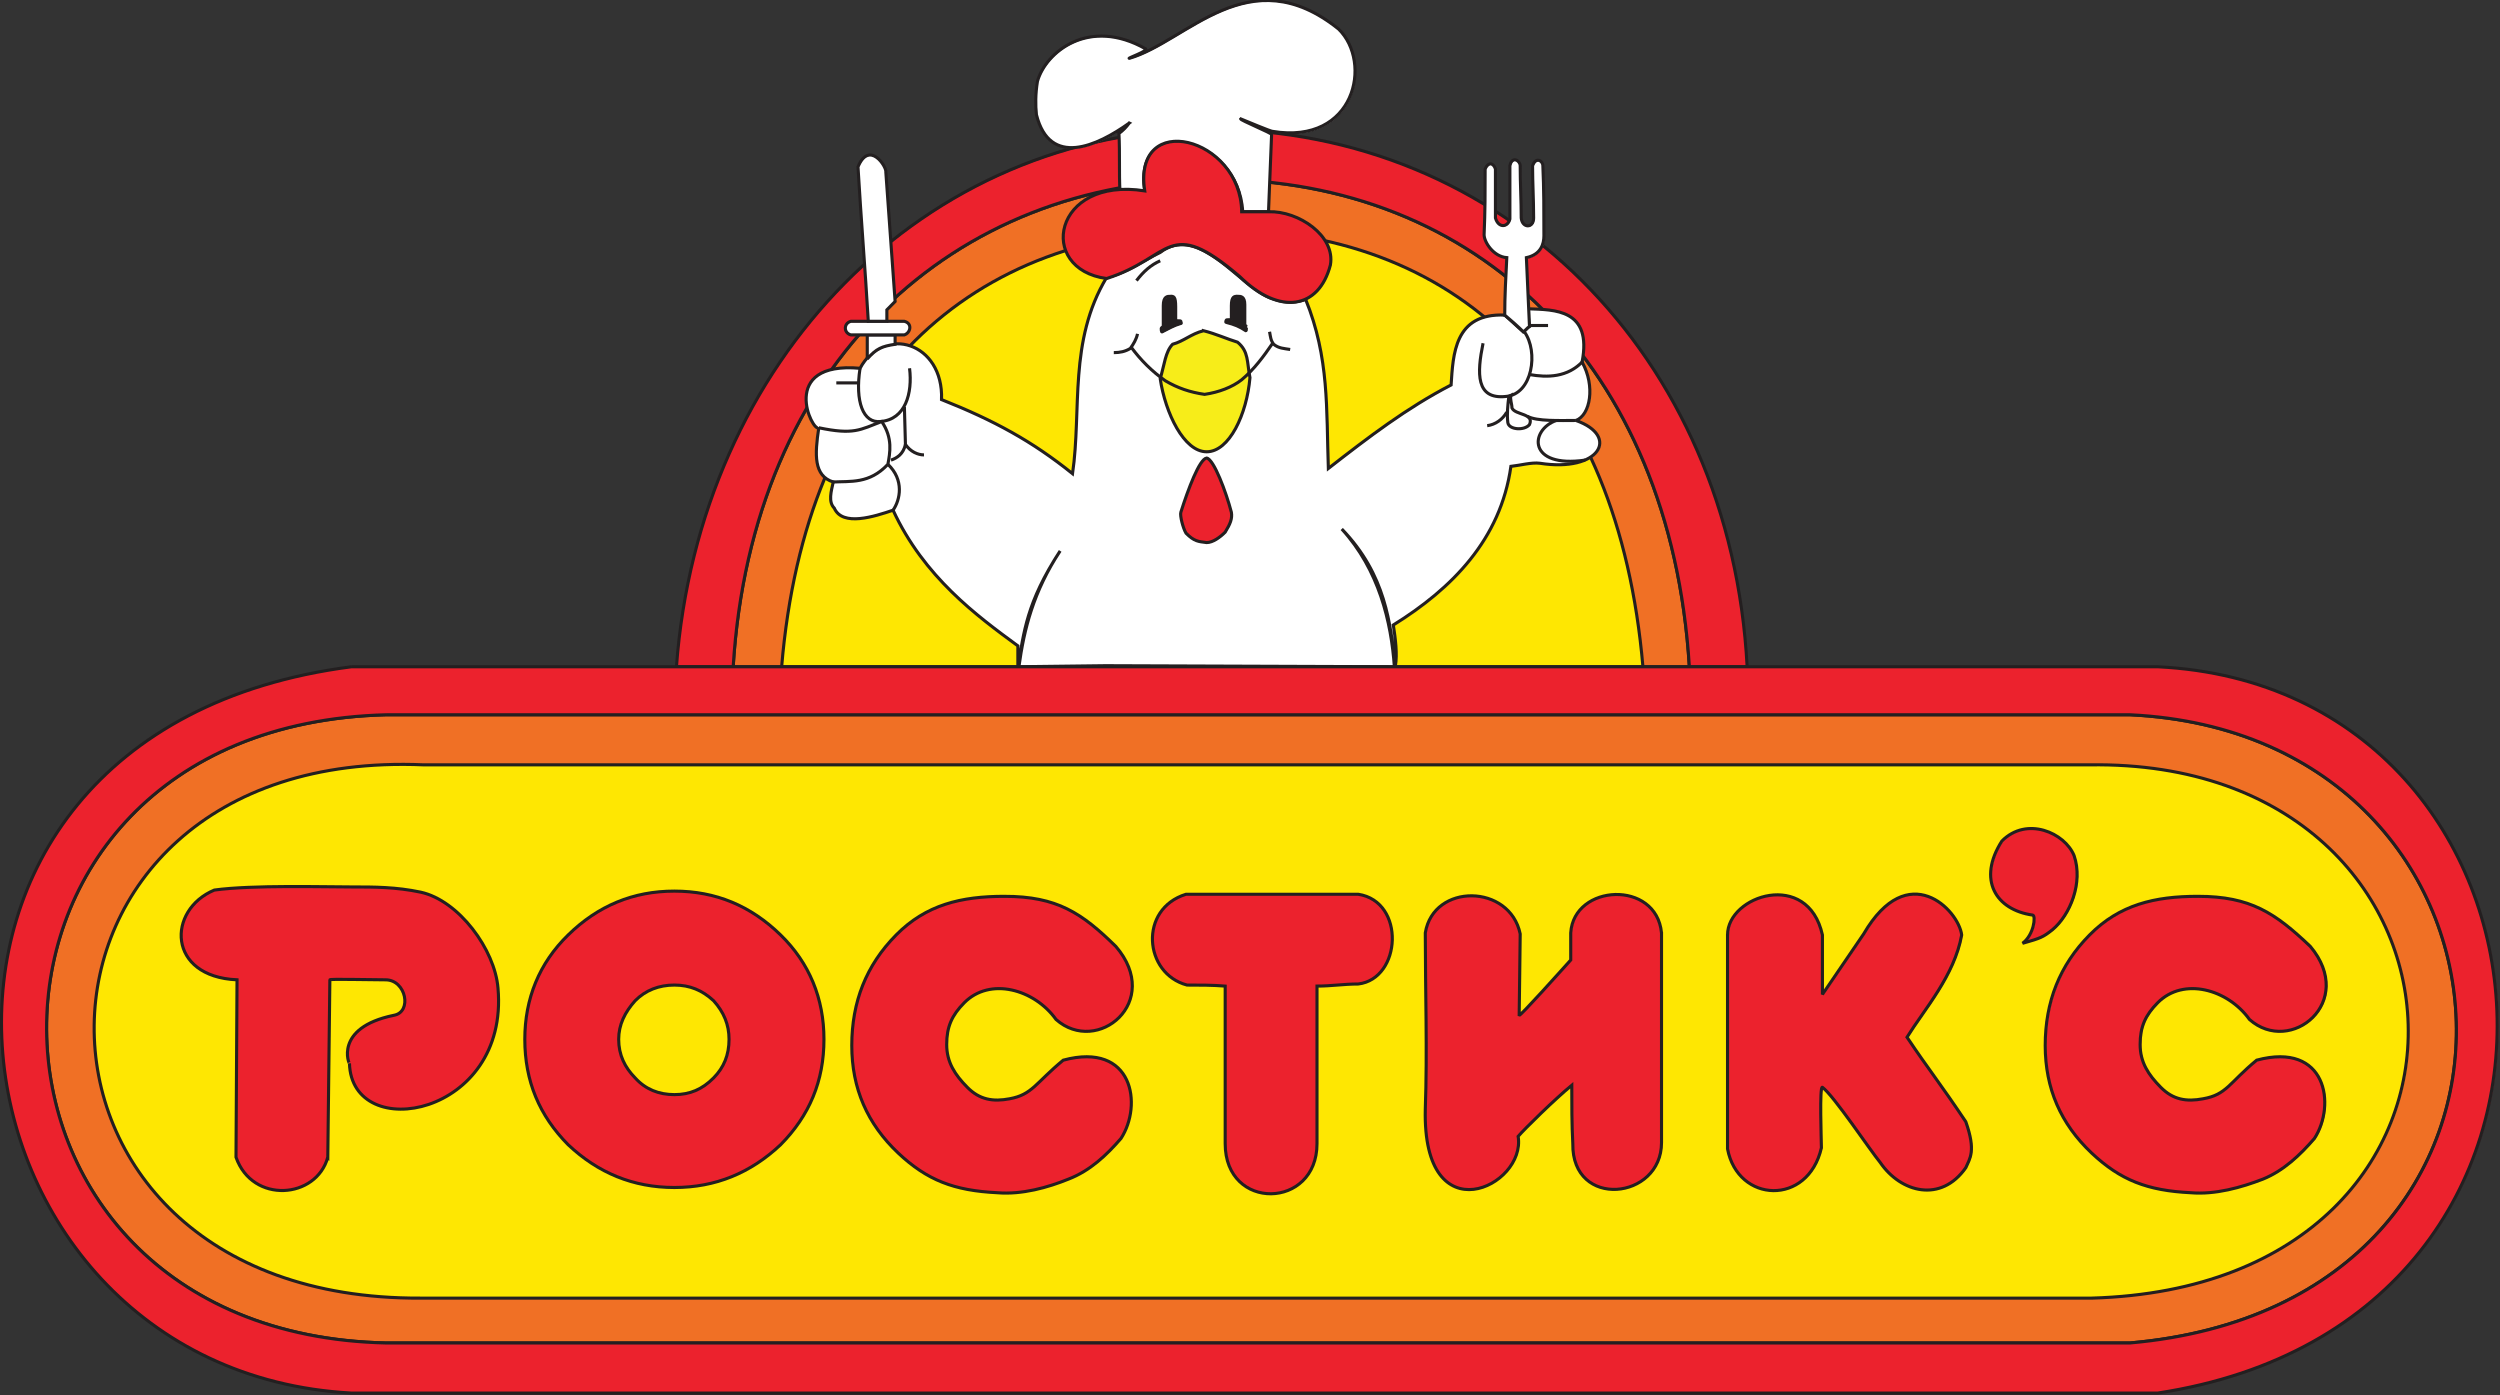 <?xml version="1.0" encoding="UTF-8" standalone="no"?>
<!-- Created with Inkscape (http://www.inkscape.org/) -->

<svg
   xmlns:dc="http://purl.org/dc/elements/1.1/"
   xmlns:cc="http://creativecommons.org/ns#"
   xmlns:rdf="http://www.w3.org/1999/02/22-rdf-syntax-ns#"
   xmlns:svg="http://www.w3.org/2000/svg"
   xmlns="http://www.w3.org/2000/svg"
   xmlns:sodipodi="http://sodipodi.sourceforge.net/DTD/sodipodi-0.dtd"
   xmlns:inkscape="http://www.inkscape.org/namespaces/inkscape"
   version="1.1"
   width="219.983"
   height="122.748"
   id="svg2"
   xml:space="preserve"
   inkscape:version="0.91 r13725"
   sodipodi:docname="rostiks.svg"><rect width="100%" height="100%" fill="#333333" stroke="none"/><sodipodi:namedview
     pagecolor="#ffffff"
     bordercolor="#666666"
     borderopacity="1"
     objecttolerance="10"
     gridtolerance="10"
     guidetolerance="10"
     inkscape:pageopacity="0"
     inkscape:pageshadow="2"
     inkscape:window-width="1680"
     inkscape:window-height="987"
     id="namedview121"
     showgrid="false"
     fit-margin-top="0"
     fit-margin-left="0"
     fit-margin-right="0"
     fit-margin-bottom="0"
     inkscape:zoom="5.5337517"
     inkscape:cx="106.14917"
     inkscape:cy="58.292905"
     inkscape:window-x="-8"
     inkscape:window-y="-8"
     inkscape:window-maximized="1"
     inkscape:current-layer="svg2" /><defs
     id="defs6" /><g
     transform="matrix(1.25,0,0,-1.25,-10.484,184.438)"
     id="g10"><g
       transform="scale(0.1,0.1)"
       id="g12"><path
         d="m 939.523,1361.05 c -201.222,1.47 -336.347,-128.49 -355.96,-368.601 236.828,0 472.927,0 710.477,0 -21.07,240.111 -153.29,370.811 -354.517,368.601"
         inkscape:connector-curvature="0"
         id="path16"
         style="fill:#f07025;fill-opacity:1;fill-rule:evenodd;stroke:none" /><g
         transform="scale(0.999,1.001)"
         id="g18"><path
           d="m 940.013,1360.34 c -201.327,1.47 -336.523,-128.42 -356.146,-368.407 236.951,0 473.173,0 710.843,0 -21.08,239.987 -153.36,370.617 -354.697,368.407 z"
           inkscape:connector-curvature="0"
           id="path20"
           style="fill:none;stroke:#231f20;stroke-width:2.191;stroke-linecap:butt;stroke-linejoin:miter;stroke-miterlimit:2.613;stroke-dasharray:none;stroke-opacity:1" /></g><path
         d="m 344.559,982.902 c 416.984,0 831.071,0 1248.051,0 307.3,5.875 328.37,-456.726 2.19,-467.73 l -1252.421,0 c -329.809,-2.199 -324,484.621 2.18,467.73"
         inkscape:connector-curvature="0"
         id="path22"
         style="fill:#f07025;fill-opacity:1;fill-rule:evenodd;stroke:none" /><g
         transform="scale(0.999,1.001)"
         id="g24"><path
           d="m 344.738,982.391 c 417.202,0 831.502,0 1248.702,0 307.46,5.872 328.55,-456.489 2.19,-467.487 l -1253.073,0 C 12.577,512.706 18.389,999.273 344.738,982.391 Z"
           inkscape:connector-curvature="0"
           id="path26"
           style="fill:none;stroke:#231f20;stroke-width:2.191;stroke-linecap:butt;stroke-linejoin:miter;stroke-miterlimit:2.613;stroke-dasharray:none;stroke-opacity:1" /></g><g
         transform="scale(0.999,1.001)"
         id="g28"><path
           d="m 939.294,1347.87 c -183.893,0 -325.627,-129.9 -338.712,-342.73 225.321,0 449.188,0 673.778,0 -13.08,212.83 -150.45,342.73 -335.066,342.73 z"
           inkscape:connector-curvature="0"
           id="path30"
           style="fill:none;stroke:#231f20;stroke-width:2.191;stroke-linecap:butt;stroke-linejoin:miter;stroke-miterlimit:2.613;stroke-dasharray:none;stroke-opacity:1" /></g><path
         d="m 936.617,1383.82 c -201.949,0 -360.324,-163.01 -376.301,-378.15 13.801,0 26.875,0 39.954,0 13.078,212.94 154.738,342.9 338.535,342.9 184.515,0 321.825,-129.96 334.895,-342.9 13.8,0 26.88,0 40.69,0 -11.64,219.54 -172.18,378.15 -377.773,378.15"
         inkscape:connector-curvature="0"
         id="path32"
         style="fill:#ec222d;fill-opacity:1;fill-rule:evenodd;stroke:none" /><g
         transform="scale(0.999,1.001)"
         id="g34"><path
           d="m 937.105,1383.1 c -202.054,0 -360.512,-162.93 -376.497,-377.96 13.808,0 26.889,0 39.974,0 13.085,212.83 154.819,342.73 338.712,342.73 184.616,0 321.986,-129.9 335.066,-342.73 13.81,0 26.9,0 40.72,0 -11.65,219.44 -172.28,377.96 -377.975,377.96 z"
           inkscape:connector-curvature="0"
           id="path36"
           style="fill:none;stroke:#231f20;stroke-width:2.191;stroke-linecap:butt;stroke-linejoin:miter;stroke-miterlimit:2.613;stroke-dasharray:none;stroke-opacity:1" /></g><path
         d="m 938.07,1313.32 c -171.437,0.75 -286.945,-107.19 -303.652,-307.65 202.68,0 403.902,0 606.592,0 -17.44,200.46 -130.76,309.13 -302.94,307.65"
         inkscape:connector-curvature="0"
         id="path38"
         style="fill:#fee702;fill-opacity:1;fill-rule:evenodd;stroke:none" /><g
         transform="scale(0.999,1.001)"
         id="g40"><path
           d="m 938.559,1312.64 c -171.527,0.74 -287.095,-107.14 -303.81,-307.5 202.785,0 404.111,0 606.901,0 -17.44,200.36 -130.82,308.97 -303.091,307.5 z"
           inkscape:connector-curvature="0"
           id="path42"
           style="fill:none;stroke:#231f20;stroke-width:2.191;stroke-linecap:butt;stroke-linejoin:miter;stroke-miterlimit:2.613;stroke-dasharray:none;stroke-opacity:1" /></g><path
         d="m 1003.46,1264.13 c 16.7,-41.12 14.53,-77.09 15.98,-118.95 28.33,22.02 55.2,42.59 86.45,58.74 1.45,21.29 2.18,50.67 37.78,49.2 4.35,-3.67 8.71,-8.08 13.07,-11.75 1.46,1.47 2.91,2.2 4.35,4.4 -0.72,3.68 -0.72,7.35 -0.72,11.75 18.16,-0.73 45.04,0 37.78,-37.45 9.45,-16.89 5.81,-37.44 -4.36,-41.12 31.24,-11.01 16.71,-36.71 -25.42,-30.1 -5.82,0.74 -13.81,-1.47 -20.35,-2.2 -7.27,-51.4 -41.41,-85.92 -82.81,-111.61 1.45,-9.56 2.9,-20.56 1.45,-28.64 -3.63,29.37 -6.54,63.88 -37.77,96.19 26.14,-28.63 34.86,-65.35 37.04,-96.92 l -203.407,0.73 -61.023,-0.73 c 3.633,26.43 10.168,52.86 29.059,81.51 -23.973,-36.73 -25.426,-57.29 -29.789,-81.51 0,4.4 0,10.28 0,14.68 -29.055,21.29 -66.102,48.46 -87.895,95.46 -13.078,-4.41 -35.598,-11.76 -41.41,1.46 -4.363,4.41 -2.18,11.75 -0.727,18.36 -13.804,4.41 -13.074,19.09 -10.172,38.19 -4.355,-3.68 -29.058,46.99 29.059,41.85 16.711,30.84 58.844,18.36 57.391,-22.03 37.05,-14.69 63.929,-29.37 92.265,-52.14 6.539,45.54 -2.91,93.26 23.969,138.05 13.801,2.94 25.426,11.75 37.773,17.62 13.082,10.29 26.883,3.67 34.145,-0.73 17.434,-10.28 31.969,-28.64 46.492,-32.31 8.711,-2.93 15.258,-2.2 21.8,0"
         inkscape:connector-curvature="0"
         id="path44"
         style="fill:#ffffff;fill-opacity:1;fill-rule:evenodd;stroke:none" /><g
         transform="scale(0.999,1.001)"
         id="g46"><path
           d="m 1003.98,1263.47 c 16.72,-41.1 14.54,-77.05 15.99,-118.89 28.34,22.02 55.23,42.57 86.5,58.72 1.45,21.28 2.17,50.63 37.79,49.16 4.35,-3.67 8.72,-8.07 13.08,-11.74 1.47,1.47 2.92,2.2 4.36,4.4 -0.73,3.67 -0.73,7.34 -0.73,11.75 18.18,-0.74 45.07,0 37.8,-37.44 9.46,-16.87 5.81,-37.42 -4.35,-41.09 31.25,-11.01 16.71,-36.69 -25.44,-30.09 -5.83,0.74 -13.82,-1.47 -20.37,-2.2 -7.26,-51.37 -41.42,-85.87 -82.85,-111.55 1.45,-9.55 2.91,-20.55 1.45,-28.62 -3.63,29.35 -6.54,63.84 -37.79,96.13 26.16,-28.61 34.88,-65.31 37.07,-96.87 l -203.517,0.74 -61.055,-0.74 c 3.634,26.42 10.173,52.84 29.073,81.47 -23.985,-36.7 -25.439,-57.26 -29.804,-81.47 0,4.4 0,10.28 0,14.68 -29.07,21.28 -66.136,48.44 -87.94,95.41 -13.085,-4.41 -35.617,-11.75 -41.432,1.46 -4.366,4.41 -2.181,11.75 -0.727,18.35 -13.812,4.41 -13.081,19.08 -10.177,38.17 -4.358,-3.68 -29.074,46.96 29.073,41.83 16.72,30.82 58.875,18.34 57.421,-22.02 37.07,-14.68 63.963,-29.36 92.314,-52.11 6.542,45.51 -2.912,93.21 23.981,137.97 13.808,2.94 25.439,11.75 37.793,17.62 13.089,10.28 26.897,3.66 34.162,-0.74 17.443,-10.27 31.986,-28.62 46.517,-32.29 8.715,-2.93 15.266,-2.2 21.808,0 z"
           inkscape:connector-curvature="0"
           id="path48"
           style="fill:none;stroke:#231f20;stroke-width:2.191;stroke-linecap:butt;stroke-linejoin:miter;stroke-miterlimit:2.613;stroke-dasharray:none;stroke-opacity:1" /></g><g
         transform="scale(0.999,1.001)"
         id="g50"><path
           d="m 356.369,971.385 c 409.932,0 818.421,0 1228.351,0 294.37,-13.95 319.08,-413.918 0,-441.801 l -1228.351,0 c -316.907,6.609 -321.992,433.719 0,441.801 z"
           inkscape:connector-curvature="0"
           id="path52"
           style="fill:none;stroke:#231f20;stroke-width:2.191;stroke-linecap:butt;stroke-linejoin:miter;stroke-miterlimit:2.613;stroke-dasharray:none;stroke-opacity:1" /></g><path
         d="m 382.336,936.645 c 391.559,0 780.934,0 1173.234,0 289.13,4.398 308.73,-366.399 1.45,-375.223 l -1176.864,0 C 69.961,559.949 76.5,949.867 382.336,936.645"
         inkscape:connector-curvature="0"
         id="path54"
         style="fill:#fee702;fill-opacity:1;fill-rule:evenodd;stroke:none" /><g
         transform="scale(0.999,1.001)"
         id="g56"><path
           d="m 382.535,936.157 c 391.763,0 781.345,0 1173.845,0 289.28,4.396 308.9,-366.208 1.45,-375.027 l -1177.476,0 C 69.997,559.658 76.54,949.373 382.535,936.157 Z"
           inkscape:connector-curvature="0"
           id="path58"
           style="fill:none;stroke:#231f20;stroke-width:2.191;stroke-linecap:butt;stroke-linejoin:miter;stroke-miterlimit:2.613;stroke-dasharray:none;stroke-opacity:1" /></g><path
         d="m 964.949,1005.67 c 212.861,0 425.711,0 638.561,0 151.83,-7.346 236.1,-125.568 239.01,-246.721 l 0,-11.75 c -2.91,-113.812 -77.74,-227.625 -239.01,-252.59 l -638.561,0 0,35.25 618.941,0 c 318.92,27.899 294.22,428.075 0,442.032 -206.3,0 -412.62,0 -618.941,0 l 0,33.779 z m -633.465,0 c 211.395,0 422.797,0 633.465,0 l 0,-33.779 c -202.679,0 -405.363,0 -608.765,0 -321.825,-8.086 -316.743,-435.418 0,-442.032 l 608.765,0 0,-35.25 -633.465,0 C 181.836,502.688 91.75,620.176 85.211,741.328 l 0,27.899 C 91.75,879.367 167.305,984.379 331.484,1005.67"
         inkscape:connector-curvature="0"
         id="path60"
         style="fill:#ec222d;fill-opacity:1;fill-rule:evenodd;stroke:none" /><g
         transform="scale(0.999,1.001)"
         id="g62"><path
           d="m 331.657,1005.14 c 424.475,0 848.213,0 1272.693,0 299.45,-14.675 337.98,-459.416 0,-510.788 l -1272.693,0 c -298.003,16.144 -358.335,464.555 0,510.788 l 0,0 m 24.712,-33.755 c 409.932,0 818.421,0 1228.351,0 294.37,-13.95 319.08,-413.918 0,-441.801 l -1228.351,0 c -316.907,6.609 -321.992,433.719 0,441.801"
           inkscape:connector-curvature="0"
           id="path64"
           style="fill:none;stroke:#231f20;stroke-width:2.191;stroke-linecap:butt;stroke-linejoin:miter;stroke-miterlimit:2.613;stroke-dasharray:none;stroke-opacity:1" /></g><path
         d="m 879.234,1388.22 c -22.523,-16.15 -55.937,-31.57 -65.382,5.88 -0.727,6.61 -0.727,14.68 0.726,23.49 5.813,20.57 36.32,45.53 76.281,22.77 1.45,-1.47 -13.078,-6.61 -11.625,-6.61 40.672,11.74 84.262,71.22 147.466,20.56 23.97,-23.5 11.62,-81.51 -46.493,-71.96 -1.453,0 -18.879,7.34 -22.523,8.81 -0.723,-0.74 22.523,-10.28 21.796,-11.01 -0.726,-18.36 -1.441,-35.98 -2.175,-54.34 -5.809,0 -12.356,0 -18.164,0 -2.907,53.6 -77.727,69.75 -69.016,14.69 -5.809,0 -11.621,0 -17.43,-0.73 -0.726,13.94 0,27.16 -0.726,41.11 2.902,2.2 5.082,4.41 7.265,7.34"
         inkscape:connector-curvature="0"
         id="path66"
         style="fill:#ffffff;fill-opacity:1;fill-rule:evenodd;stroke:none" /><g
         transform="scale(0.999,1.001)"
         id="g68"><path
           d="m 879.693,1387.5 c -22.536,-16.14 -55.967,-31.56 -65.417,5.87 -0.727,6.61 -0.727,14.67 0.727,23.49 5.815,20.55 36.339,45.5 76.321,22.75 1.45,-1.47 -13.085,-6.61 -11.631,-6.61 40.693,11.74 84.305,71.19 147.537,20.55 23.99,-23.49 11.63,-81.46 -46.512,-71.92 -1.454,0 -18.889,7.34 -22.535,8.81 -0.723,-0.74 22.535,-10.28 21.808,-11.01 -0.727,-18.35 -1.442,-35.96 -2.177,-54.31 -5.812,0 -12.362,0 -18.174,0 -2.907,53.57 -77.767,69.72 -69.051,14.68 -5.812,0 -11.627,0 -17.439,-0.73 -0.727,13.93 0,27.15 -0.727,41.09 2.904,2.2 5.085,4.4 7.27,7.34 z"
           inkscape:connector-curvature="0"
           id="path70"
           style="fill:none;stroke:#231f20;stroke-width:2.191;stroke-linecap:butt;stroke-linejoin:miter;stroke-miterlimit:2.613;stroke-dasharray:none;stroke-opacity:1" /></g><path
         d="m 890.125,1340.5 c -64.652,10.28 -76.273,-55.07 -26.875,-61.69 46.496,14.69 42.859,44.8 93.711,1.48 28.34,-27.91 55.939,-22.77 63.929,8.08 3.64,20.55 -22.523,38.18 -43.585,37.44 -6.539,0 -12.356,0 -18.891,0 -0.73,52.87 -77,71.96 -68.289,14.69"
         inkscape:connector-curvature="0"
         id="path72"
         style="fill:#ec222d;fill-opacity:1;fill-rule:evenodd;stroke:none" /><g
         transform="scale(0.999,1.001)"
         id="g74"><path
           d="m 890.589,1339.8 c -64.686,10.27 -76.313,-55.04 -26.889,-61.65 46.52,14.68 42.882,44.77 93.76,1.47 28.354,-27.89 55.97,-22.75 63.96,8.08 3.65,20.54 -22.533,38.16 -43.606,37.42 -6.542,0 -12.362,0 -18.9,0 -0.731,52.84 -77.041,71.93 -68.325,14.68 z"
           inkscape:connector-curvature="0"
           id="path76"
           style="fill:none;stroke:#231f20;stroke-width:2.191;stroke-linecap:butt;stroke-linejoin:miter;stroke-miterlimit:2.613;stroke-dasharray:none;stroke-opacity:1" /></g><path
         d="m 908.289,1266.33 c -2.18,0 -5.082,0 -5.082,-6.6 0,-3.68 0,-11.02 0,-14.69 0,0 -1.453,-0.74 -1.453,-1.47 0,0 0,-2.94 0.723,-2.2 4.359,2.2 7.988,4.4 13.074,5.87 0.73,0 0,0.74 0,1.47 0,0.74 -3.633,0 -3.633,0.74 0,2.93 0,6.6 0,9.54 0,7.34 -1.453,7.34 -3.629,7.34"
         inkscape:connector-curvature="0"
         id="path78"
         style="fill:#231f20;fill-opacity:1;fill-rule:evenodd;stroke:none" /><g
         transform="scale(0.999,1.001)"
         id="g80"><path
           d="m 908.762,1265.67 c -2.18,0 -5.084,0 -5.084,-6.6 0,-3.67 0,-11.01 0,-14.68 0,0 -1.454,-0.74 -1.454,-1.47 0,0 0,-2.93 0.723,-2.2 4.362,2.2 7.992,4.4 13.081,5.87 0.731,0 0,0.74 0,1.47 0,0.73 -3.635,0 -3.635,0.73 0,2.94 0,6.61 0,9.55 0,7.33 -1.454,7.33 -3.631,7.33 z"
           inkscape:connector-curvature="0"
           id="path82"
           style="fill:none;stroke:#231f20;stroke-width:2.191;stroke-linecap:butt;stroke-linejoin:miter;stroke-miterlimit:2.613;stroke-dasharray:none;stroke-opacity:1" /></g><path
         d="m 955.508,1266.33 c 2.176,0 5.082,0 5.082,-5.87 0,-4.41 0,-11.01 0,-13.95 0,-0.74 1.453,-1.47 1.453,-1.47 -0.715,0 0,-2.94 -0.715,-2.94 -4.367,2.94 -7.996,4.41 -13.808,5.88 -0.727,0 0,1.47 0,1.47 0,0.73 3.632,0 3.632,0.73 0,2.94 0,6.61 0,9.55 0,6.6 2.18,6.6 4.356,6.6"
         inkscape:connector-curvature="0"
         id="path84"
         style="fill:#231f20;fill-opacity:1;fill-rule:evenodd;stroke:none" /><g
         transform="scale(0.999,1.001)"
         id="g86"><path
           d="m 956.006,1265.67 c 2.177,0 5.084,0 5.084,-5.87 0,-4.4 0,-11.01 0,-13.94 0,-0.74 1.454,-1.47 1.454,-1.47 -0.715,0 0,-2.94 -0.715,-2.94 -4.369,2.94 -8,4.41 -13.816,5.88 -0.727,0 0,1.46 0,1.46 0,0.74 3.635,0 3.635,0.74 0,2.93 0,6.6 0,9.54 0,6.6 2.181,6.6 4.358,6.6 z"
           inkscape:connector-curvature="0"
           id="path88"
           style="fill:none;stroke:#231f20;stroke-width:2.191;stroke-linecap:butt;stroke-linejoin:miter;stroke-miterlimit:2.613;stroke-dasharray:none;stroke-opacity:1" /></g><g
         transform="scale(0.999,1.001)"
         id="g90"><path
           d="m 901.493,1290.63 c -6.539,-2.93 -11.627,-7.34 -16.716,-13.95"
           inkscape:connector-curvature="0"
           id="path92"
           style="fill:none;stroke:#231f20;stroke-width:2.191;stroke-linecap:butt;stroke-linejoin:miter;stroke-miterlimit:2.613;stroke-dasharray:none;stroke-opacity:1" /></g><g
         transform="scale(0.999,1.001)"
         id="g94"><path
           d="m 868.788,1226.05 c 4.362,0 8.001,0.73 11.632,2.93 2.173,2.94 4.357,6.6 5.084,10.28"
           inkscape:connector-curvature="0"
           id="path96"
           style="fill:none;stroke:#231f20;stroke-width:2.191;stroke-linecap:butt;stroke-linejoin:miter;stroke-miterlimit:2.613;stroke-dasharray:none;stroke-opacity:1" /></g><g
         transform="scale(0.999,1.001)"
         id="g98"><path
           d="m 978.549,1240.72 c 0.715,-3.67 0.715,-5.87 2.896,-8.8 3.631,-2.94 7.273,-2.94 11.631,-3.67"
           inkscape:connector-curvature="0"
           id="path100"
           style="fill:none;stroke:#231f20;stroke-width:2.191;stroke-linecap:butt;stroke-linejoin:miter;stroke-miterlimit:2.613;stroke-dasharray:none;stroke-opacity:1" /></g><path
         d="m 931.535,1242.1 c -8.715,-2.2 -13.797,-7.34 -21.789,-9.54 -5.086,-5.14 -5.812,-14.69 -8.723,-24.23 3.637,-24.23 16.715,-51.4 32.688,-51.4 15.988,0 28.332,26.43 30.523,52.13 -2.191,11.01 -0.738,18.36 -8.726,24.97 -7.262,2.2 -15.246,5.87 -23.973,8.07"
         inkscape:connector-curvature="0"
         id="path102"
         style="fill:#f7ed19;fill-opacity:1;fill-rule:evenodd;stroke:none" /><g
         transform="scale(0.999,1.001)"
         id="g104"><path
           d="m 932.021,1241.45 c -8.72,-2.19 -13.804,-7.33 -21.801,-9.53 -5.088,-5.14 -5.815,-14.68 -8.727,-24.22 3.639,-24.22 16.724,-51.38 32.705,-51.38 15.996,0 28.346,26.43 30.539,52.11 -2.193,11 -0.739,18.35 -8.731,24.95 -7.266,2.2 -15.254,5.88 -23.985,8.07 z"
           inkscape:connector-curvature="0"
           id="path106"
           style="fill:none;stroke:#231f20;stroke-width:2.191;stroke-linecap:butt;stroke-linejoin:miter;stroke-miterlimit:2.613;stroke-dasharray:none;stroke-opacity:1" /></g><path
         d="m 1143.67,1253.12 c 0,13.21 0.72,26.43 1.44,40.38 -9.43,0.73 -15.98,11.02 -15.98,16.16 0.73,16.15 0.73,30.11 0.73,46.25 2.18,5.14 5.82,4.41 7.27,0 0,-11.74 0,-22.76 0,-34.51 2.17,-7.33 8.72,-6.6 10.17,-0.73 0,12.48 0,24.96 0,37.45 1.45,7.34 7.26,3.67 7.26,0 0,-12.49 0.73,-24.23 0.73,-36.72 0.72,-7.33 8.72,-7.33 8.72,0 0,12.49 -0.74,24.97 -0.74,36.72 2.19,6.61 7.26,3.67 7.26,0 0.74,-16.16 0.74,-32.31 0.74,-49.2 0,-5.88 -2.18,-13.22 -12.35,-15.42 0.73,-16.16 1.45,-32.3 2.17,-48.46 -1.44,-0.74 -2.89,-2.94 -4.35,-3.67 -3.63,3.67 -8.72,8.08 -13.07,11.75"
         inkscape:connector-curvature="0"
         id="path108"
         style="fill:#ffffff;fill-opacity:1;fill-rule:evenodd;stroke:none" /><g
         transform="scale(0.999,1.001)"
         id="g110"><path
           d="m 1144.26,1252.46 c 0,13.21 0.73,26.42 1.45,40.37 -9.44,0.73 -15.99,11.01 -15.99,16.15 0.73,16.14 0.73,30.09 0.73,46.23 2.18,5.13 5.82,4.4 7.27,0 0,-11.74 0,-22.75 0,-34.5 2.17,-7.33 8.72,-6.6 10.17,-0.73 0,12.48 0,24.95 0,37.43 1.46,7.34 7.27,3.67 7.27,0 0,-12.48 0.73,-24.22 0.73,-36.7 0.72,-7.33 8.73,-7.33 8.73,0 0,12.48 -0.74,24.96 -0.74,36.7 2.19,6.61 7.26,3.67 7.26,0 0.74,-16.14 0.74,-32.29 0.74,-49.17 0,-5.88 -2.18,-13.21 -12.36,-15.41 0.74,-16.15 1.45,-32.29 2.18,-48.44 -1.44,-0.74 -2.89,-2.94 -4.36,-3.67 -3.63,3.67 -8.73,8.07 -13.08,11.74 z"
           inkscape:connector-curvature="0"
           id="path112"
           style="fill:none;stroke:#231f20;stroke-width:2.191;stroke-linecap:butt;stroke-linejoin:miter;stroke-miterlimit:2.613;stroke-dasharray:none;stroke-opacity:1" /></g><path
         d="m 694.711,1222.28 c 0,5.87 0,11.75 0,16.88 6.539,0 13.074,0 19.613,0 0,-2.2 0,-4.4 0,-6.6 -9.445,-1.47 -13.074,-2.94 -19.613,-10.28"
         inkscape:connector-curvature="0"
         id="path114"
         style="fill:#ffffff;fill-opacity:1;fill-rule:evenodd;stroke:none" /><g
         transform="scale(0.999,1.001)"
         id="g116"><path
           d="m 695.073,1221.64 c 0,5.87 0,11.74 0,16.88 6.542,0 13.081,0 19.623,0 0,-2.2 0,-4.4 0,-6.6 -9.45,-1.47 -13.081,-2.94 -19.623,-10.28 z"
           inkscape:connector-curvature="0"
           id="path118"
           style="fill:none;stroke:#231f20;stroke-width:2.191;stroke-linecap:butt;stroke-linejoin:miter;stroke-miterlimit:2.613;stroke-dasharray:none;stroke-opacity:1" /></g><path
         d="m 683.086,1248.71 c 13.082,0 25.43,0 37.777,0 5.813,-1.47 4.36,-8.08 0,-9.55 -12.347,0 -24.695,0 -37.777,0 -5.086,1.47 -5.086,8.08 0,9.55"
         inkscape:connector-curvature="0"
         id="path120"
         style="fill:#ffffff;fill-opacity:1;fill-rule:evenodd;stroke:none" /><g
         transform="scale(0.999,1.001)"
         id="g122"><path
           d="m 683.442,1248.06 c 13.089,0 25.443,0 37.797,0 5.815,-1.47 4.362,-8.07 0,-9.54 -12.354,0 -24.708,0 -37.797,0 -5.089,1.47 -5.089,8.07 0,9.54 z"
           inkscape:connector-curvature="0"
           id="path124"
           style="fill:none;stroke:#231f20;stroke-width:2.191;stroke-linecap:butt;stroke-linejoin:miter;stroke-miterlimit:2.613;stroke-dasharray:none;stroke-opacity:1" /></g><path
         d="m 695.434,1248.71 c -2.176,36.72 -5.082,71.96 -7.258,108.67 7.992,19.09 20.34,0 19.609,-3.67 2.176,-30.84 4.363,-60.21 6.539,-91.05 -1.449,-1.46 -3.629,-3.67 -5.808,-5.87 0,-2.94 0,-5.15 0,-8.08 -4.36,0 -8.719,0 -13.082,0"
         inkscape:connector-curvature="0"
         id="path126"
         style="fill:#ffffff;fill-opacity:1;fill-rule:evenodd;stroke:none" /><g
         transform="scale(0.999,1.001)"
         id="g128"><path
           d="m 695.796,1248.06 c -2.177,36.7 -5.085,71.92 -7.262,108.62 7.997,19.07 20.351,0 19.62,-3.68 2.177,-30.82 4.366,-60.17 6.542,-90.99 -1.449,-1.47 -3.63,-3.67 -5.811,-5.88 0,-2.93 0,-5.14 0,-8.07 -4.362,0 -8.723,0 -13.089,0 z"
           inkscape:connector-curvature="0"
           id="path130"
           style="fill:none;stroke:#231f20;stroke-width:2.191;stroke-linecap:butt;stroke-linejoin:miter;stroke-miterlimit:2.613;stroke-dasharray:none;stroke-opacity:1" /></g><g
         transform="scale(0.999,1.001)"
         id="g132"><path
           d="m 689.984,1215.04 c -3.634,-23.49 2.181,-38.9 14.539,-37.43 17.447,1.46 22.531,19.82 20.347,37.43"
           inkscape:connector-curvature="0"
           id="path134"
           style="fill:none;stroke:#231f20;stroke-width:2.191;stroke-linecap:butt;stroke-linejoin:miter;stroke-miterlimit:2.613;stroke-dasharray:none;stroke-opacity:1" /></g><g
         transform="scale(0.999,1.001)"
         id="g136"><path
           d="m 673.265,1204.76 15.996,0"
           inkscape:connector-curvature="0"
           id="path138"
           style="fill:none;stroke:#231f20;stroke-width:2.191;stroke-linecap:butt;stroke-linejoin:miter;stroke-miterlimit:2.613;stroke-dasharray:none;stroke-opacity:1" /></g><g
         transform="scale(0.999,1.001)"
         id="g140"><path
           d="m 721.239,1187.88 0.731,-26.42 c 3.631,-5.14 8.715,-7.34 13.081,-7.34"
           inkscape:connector-curvature="0"
           id="path142"
           style="fill:none;stroke:#231f20;stroke-width:2.191;stroke-linecap:butt;stroke-linejoin:miter;stroke-miterlimit:2.613;stroke-dasharray:none;stroke-opacity:1" /></g><g
         transform="scale(0.999,1.001)"
         id="g144"><path
           d="m 711.789,1150.46 c 4.361,1.46 8.727,4.4 10.181,11"
           inkscape:connector-curvature="0"
           id="path146"
           style="fill:none;stroke:#231f20;stroke-width:2.191;stroke-linecap:butt;stroke-linejoin:miter;stroke-miterlimit:2.613;stroke-dasharray:none;stroke-opacity:1" /></g><g
         transform="scale(0.999,1.001)"
         id="g148"><path
           d="m 660.911,1173.21 c 24.716,-5.15 29.073,-1.47 44.335,4.4 8.001,-11.74 5.82,-22.02 4.366,-30.09 -13.081,-13.95 -26.17,-11.75 -39.251,-12.48"
           inkscape:connector-curvature="0"
           id="path150"
           style="fill:none;stroke:#231f20;stroke-width:2.191;stroke-linecap:butt;stroke-linejoin:miter;stroke-miterlimit:2.613;stroke-dasharray:none;stroke-opacity:1" /></g><g
         transform="scale(0.999,1.001)"
         id="g152"><path
           d="m 713.247,1115.23 c 5.084,7.33 7.992,21.28 -3.635,32.29"
           inkscape:connector-curvature="0"
           id="path154"
           style="fill:none;stroke:#231f20;stroke-width:2.191;stroke-linecap:butt;stroke-linejoin:miter;stroke-miterlimit:2.613;stroke-dasharray:none;stroke-opacity:1" /></g><g
         transform="scale(0.999,1.001)"
         id="g156"><path
           d="m 1161.7,1245.12 13.09,0"
           inkscape:connector-curvature="0"
           id="path158"
           style="fill:none;stroke:#231f20;stroke-width:2.191;stroke-linecap:butt;stroke-linejoin:miter;stroke-miterlimit:2.613;stroke-dasharray:none;stroke-opacity:1" /></g><g
         transform="scale(0.999,1.001)"
         id="g160"><path
           d="m 1158.07,1240.72 c 10.18,-13.94 5.81,-44.03 -13.08,-45.51 -21.08,-2.19 -20.36,16.16 -16,37.44"
           inkscape:connector-curvature="0"
           id="path162"
           style="fill:none;stroke:#231f20;stroke-width:2.191;stroke-linecap:butt;stroke-linejoin:miter;stroke-miterlimit:2.613;stroke-dasharray:none;stroke-opacity:1" /></g><g
         transform="scale(0.999,1.001)"
         id="g164"><path
           d="m 1147.16,1195.21 c -0.72,-5.86 -1.45,-12.46 -0.72,-18.33 0.72,-5.14 11.63,-5.88 15.26,-1.47 3.63,8.07 -10.17,6.6 -12.35,11.74 0,2.93 -1.46,5.87 -0.74,8.81 l -1.45,-0.75 z"
           inkscape:connector-curvature="0"
           id="path166"
           style="fill:none;stroke:#231f20;stroke-width:2.191;stroke-linecap:butt;stroke-linejoin:miter;stroke-miterlimit:2.613;stroke-dasharray:none;stroke-opacity:1" /></g><g
         transform="scale(0.999,1.001)"
         id="g168"><path
           d="m 1131.9,1174.67 c 5.82,0.74 10.9,4.4 13.81,9.54"
           inkscape:connector-curvature="0"
           id="path170"
           style="fill:none;stroke:#231f20;stroke-width:2.191;stroke-linecap:butt;stroke-linejoin:miter;stroke-miterlimit:2.613;stroke-dasharray:none;stroke-opacity:1" /></g><g
         transform="scale(0.999,1.001)"
         id="g172"><path
           d="m 1161.7,1210.64 c 12.36,-2.21 26.9,-2.21 37.8,9.53"
           inkscape:connector-curvature="0"
           id="path174"
           style="fill:none;stroke:#231f20;stroke-width:2.191;stroke-linecap:butt;stroke-linejoin:miter;stroke-miterlimit:2.613;stroke-dasharray:none;stroke-opacity:1" /></g><g
         transform="scale(0.999,1.001)"
         id="g176"><path
           d="m 1160.26,1181.28 c 6.53,-3.67 23.25,-2.94 34.16,-2.94"
           inkscape:connector-curvature="0"
           id="path178"
           style="fill:none;stroke:#231f20;stroke-width:2.191;stroke-linecap:butt;stroke-linejoin:miter;stroke-miterlimit:2.613;stroke-dasharray:none;stroke-opacity:1" /></g><g
         transform="scale(0.999,1.001)"
         id="g180"><path
           d="m 1180.6,1178.34 c -18.9,-6.6 -20.34,-33.76 20.35,-27.88"
           inkscape:connector-curvature="0"
           id="path182"
           style="fill:none;stroke:#231f20;stroke-width:2.191;stroke-linecap:butt;stroke-linejoin:miter;stroke-miterlimit:2.613;stroke-dasharray:none;stroke-opacity:1" /></g><path
         d="m 1515.61,830.91 c -26.15,3.668 -39.23,24.957 -21.79,52.129 17.42,17.629 44.31,5.879 50.84,-10.273 6.55,-19.094 -2.9,-41.856 -15.25,-52.137 -6.53,-5.137 -7.98,-5.867 -21.07,-9.551 8,5.875 9.45,19.098 7.27,19.832"
         inkscape:connector-curvature="0"
         id="path184"
         style="fill:#ec222d;fill-opacity:1;fill-rule:evenodd;stroke:none" /><g
         transform="scale(0.999,1.001)"
         id="g186"><path
           d="m 1516.4,830.478 c -26.17,3.666 -39.25,24.944 -21.81,52.101 17.44,17.62 44.34,5.876 50.88,-10.268 6.55,-19.084 -2.91,-41.833 -15.26,-52.109 -6.54,-5.134 -7.99,-5.864 -21.08,-9.546 8,5.872 9.45,19.088 7.27,19.822 z"
           inkscape:connector-curvature="0"
           id="path188"
           style="fill:none;stroke:#231f20;stroke-width:2.191;stroke-linecap:butt;stroke-linejoin:miter;stroke-miterlimit:2.613;stroke-dasharray:none;stroke-opacity:1" /></g><path
         d="m 1300.58,816.953 0,-150.523 c 7.27,-38.18 56.66,-40.379 66.11,0.734 0,4.41 -1.45,44.059 0.72,42.59 7.99,-5.879 33.42,-44.055 40.68,-52.863 14.53,-21.305 42.86,-28.641 60.3,-3.68 2.9,6.613 7.26,11.75 0,32.305 -18.16,27.175 -26.15,36.722 -41.41,59.484 12.34,19.824 33.41,43.316 38.51,71.953 -2.19,17.625 -37.78,54.348 -69.02,0.735 l -29.06,-42.586 0,41.851 c -10.17,46.262 -66.83,27.902 -66.83,0"
         inkscape:connector-curvature="0"
         id="path190"
         style="fill:#ec222d;fill-opacity:1;fill-rule:evenodd;stroke:none" /><g
         transform="scale(0.999,1.001)"
         id="g192"><path
           d="m 1301.26,816.528 0,-150.445 c 7.27,-38.16 56.69,-40.358 66.14,0.734 0,4.408 -1.45,44.035 0.72,42.567 8,-5.875 33.44,-44.031 40.7,-52.835 14.54,-21.294 42.89,-28.626 60.34,-3.678 2.9,6.61 7.26,11.744 0,32.288 -18.18,27.161 -26.17,36.703 -41.44,59.453 12.35,19.814 33.43,43.294 38.53,71.916 -2.19,17.616 -37.8,54.319 -69.05,0.734 l -29.08,-42.564 0,41.83 c -10.17,46.237 -66.86,27.888 -66.86,0 z"
           inkscape:connector-curvature="0"
           id="path194"
           style="fill:none;stroke:#231f20;stroke-width:2.191;stroke-linecap:butt;stroke-linejoin:miter;stroke-miterlimit:2.613;stroke-dasharray:none;stroke-opacity:1" /></g><path
         d="m 1254.09,818.426 c -3.64,37.441 -61.75,34.512 -63.94,0 0,-6.613 0,-12.485 0,-19.102 -7.26,-8.062 -35.59,-39.636 -36.31,-38.91 0,2.211 0.72,51.399 0.72,57.274 -7.26,35.25 -61.01,35.984 -66.84,0.738 0,-41.125 1.46,-82.973 0,-124.086 -2.17,-89.59 71.2,-54.352 65.39,-19.102 4.35,5.141 26.15,26.438 37.78,35.985 0,-13.957 0,-27.164 0.72,-41.125 -0.72,-46.262 62.48,-39.649 62.48,0.742 0,49.187 0,98.387 0,147.586"
         inkscape:connector-curvature="0"
         id="path196"
         style="fill:#ec222d;fill-opacity:1;fill-rule:evenodd;stroke:none" /><g
         transform="scale(0.999,1.001)"
         id="g198"><path
           d="m 1254.74,818 c -3.64,37.422 -61.78,34.493 -63.97,0 0,-6.61 0,-12.478 0,-19.092 -7.26,-8.058 -35.61,-39.616 -36.33,-38.89 0,2.21 0.72,51.372 0.72,57.244 -7.27,35.231 -61.04,35.965 -66.87,0.738 0,-41.104 1.46,-82.93 0,-124.022 -2.18,-89.543 71.23,-54.323 65.42,-19.091 4.36,5.138 26.16,26.424 37.8,35.965 0,-13.949 0,-27.149 0.72,-41.103 -0.72,-46.238 62.51,-39.628 62.51,0.742 0,49.162 0,98.335 0,147.509 z"
           inkscape:connector-curvature="0"
           id="path200"
           style="fill:none;stroke:#231f20;stroke-width:2.191;stroke-linecap:butt;stroke-linejoin:miter;stroke-miterlimit:2.613;stroke-dasharray:none;stroke-opacity:1" /></g><path
         d="m 946.793,670.098 c 0,-47.727 64.657,-46.262 64.657,0 0,36.722 0,74.164 0,110.882 10.17,0 18.89,1.469 29.05,1.469 30.52,3.676 33.43,58 0,63.141 -40.68,0 -80.625,0 -121.309,0 -33.421,-10.274 -29.789,-55.797 0.715,-63.887 8.723,0 18.164,0 26.887,-0.723 0,-36.718 0,-74.16 0,-110.882"
         inkscape:connector-curvature="0"
         id="path202"
         style="fill:#ec222d;fill-opacity:1;fill-rule:evenodd;stroke:none" /><g
         transform="scale(0.999,1.001)"
         id="g204"><path
           d="m 947.286,669.749 c 0,-47.702 64.694,-46.238 64.694,0 0,36.703 0,74.125 0,110.825 10.17,0 18.9,1.468 29.07,1.468 30.53,3.674 33.44,57.97 0,63.108 -40.71,0 -80.675,0 -121.38,0 -33.439,-10.268 -29.804,-55.768 0.716,-63.854 8.727,0 18.173,0 26.9,-0.722 0,-36.7 0,-74.122 0,-110.825 z"
           inkscape:connector-curvature="0"
           id="path206"
           style="fill:none;stroke:#231f20;stroke-width:2.191;stroke-linecap:butt;stroke-linejoin:miter;stroke-miterlimit:2.613;stroke-dasharray:none;stroke-opacity:1" /></g><path
         d="m 791.328,844.129 c -30.508,0 -55.207,-5.875 -76.281,-27.176 -21.063,-21.289 -31.234,-46.988 -31.234,-77.828 0,-30.109 10.898,-55.066 32.691,-75.633 20.344,-19.094 39.234,-26.429 69.742,-27.906 17.434,-1.473 35.598,3.676 50.125,9.551 15.254,5.875 26.879,16.886 37.047,28.64 15.258,23.489 8.715,68.274 -40.68,55.075 -19.613,-16.161 -21.793,-24.243 -37.777,-27.176 -11.625,-2.203 -21.066,-0.731 -29.785,8.078 -8.715,8.809 -14.528,17.617 -14.528,30.109 0,12.477 3.633,20.551 12.356,29.364 18.156,18.359 49.394,9.55 64.648,-11.739 29.059,-25.711 75.555,12.477 42.137,51.391 -23.969,23.496 -41.41,35.25 -78.461,35.25"
         inkscape:connector-curvature="0"
         id="path208"
         style="fill:#ec222d;fill-opacity:1;fill-rule:evenodd;stroke:none" /><g
         transform="scale(0.999,1.001)"
         id="g210"><path
           d="m 791.741,843.689 c -30.524,0 -55.236,-5.871 -76.321,-27.161 -21.074,-21.278 -31.251,-46.964 -31.251,-77.788 0,-30.093 10.904,-55.037 32.708,-75.593 20.355,-19.084 39.255,-26.416 69.779,-27.892 17.443,-1.472 35.616,3.674 50.151,9.546 15.262,5.872 26.893,16.878 37.066,28.626 15.266,23.476 8.72,68.238 -40.701,55.045 -19.623,-16.152 -21.804,-24.229 -37.797,-27.161 -11.631,-2.202 -21.077,-0.731 -29.8,8.073 -8.72,8.804 -14.535,17.608 -14.535,30.094 0,12.47 3.634,20.54 12.362,29.348 18.165,18.35 49.42,9.546 64.682,-11.732 29.073,-25.698 75.594,12.47 42.158,51.364 -23.981,23.484 -41.431,35.231 -78.501,35.231 z"
           inkscape:connector-curvature="0"
           id="path212"
           style="fill:none;stroke:#231f20;stroke-width:2.191;stroke-linecap:butt;stroke-linejoin:miter;stroke-miterlimit:2.613;stroke-dasharray:none;stroke-opacity:1" /></g><path
         d="m 558.867,704.609 0,-65.347 c 29.059,0 53.754,10.285 74.817,30.101 20.343,20.563 30.519,44.789 30.519,74.164 0,28.637 -10.176,53.614 -30.519,73.426 -21.063,20.559 -45.758,30.848 -74.817,30.848 l 0,-66.098 c 10.895,0 19.613,-3.66 27.606,-11.012 7.261,-8.066 10.894,-16.89 10.894,-27.164 0,-11.011 -3.633,-19.824 -10.894,-27.164 -7.993,-8.074 -16.711,-11.754 -27.606,-11.754 z m 0,0 c -10.898,0 -20.34,3.68 -27.613,11.754 -7.262,7.34 -11.617,16.153 -11.617,27.164 0,10.274 4.355,19.098 11.617,27.164 7.273,7.352 16.715,11.012 27.613,11.012 l 0,66.098 c -29.062,0 -53.758,-10.289 -74.824,-30.848 -20.344,-19.812 -30.52,-44.789 -30.52,-73.426 0,-29.375 10.176,-53.601 30.52,-74.164 21.066,-19.816 45.762,-30.101 74.824,-30.101 l 0,65.347"
         inkscape:connector-curvature="0"
         id="path214"
         style="fill:#ec222d;fill-opacity:1;fill-rule:evenodd;stroke:none" /><g
         transform="scale(0.999,1.001)"
         id="g216"><path
           d="m 559.158,704.243 c -10.904,0 -20.35,3.677 -27.627,11.747 -7.266,7.336 -11.623,16.144 -11.623,27.15 0,10.268 4.357,19.088 11.623,27.15 7.277,7.348 16.723,11.006 27.627,11.006 10.901,0 19.624,-3.658 27.62,-11.006 7.266,-8.062 10.901,-16.882 10.901,-27.15 0,-11.006 -3.635,-19.814 -10.901,-27.15 -7.996,-8.07 -16.719,-11.747 -27.62,-11.747 l 0,0 z m 0,-65.314 c 29.074,0 53.782,10.28 74.856,30.086 20.354,20.552 30.535,44.766 30.535,74.125 0,28.622 -10.181,53.586 -30.535,73.388 -21.074,20.548 -45.782,30.831 -74.856,30.831 -29.077,0 -53.785,-10.283 -74.863,-30.831 -20.354,-19.802 -30.535,-44.766 -30.535,-73.388 0,-29.359 10.181,-53.573 30.535,-74.125 21.078,-19.806 45.786,-30.086 74.863,-30.086 z"
           inkscape:connector-curvature="0"
           id="path218"
           style="fill:none;stroke:#231f20;stroke-width:2.191;stroke-linecap:butt;stroke-linejoin:miter;stroke-miterlimit:2.613;stroke-dasharray:none;stroke-opacity:1" /></g><path
         d="m 314.773,660.559 1.454,124.828 c 0,0.738 27.601,0 39.23,0 14.527,0 18.887,-22.762 5.809,-24.973 -42.86,-8.812 -31.235,-35.254 -31.235,-33.773 1.453,-57.278 112.602,-37.446 104.61,52.871 -2.18,27.168 -27.61,61.679 -54.485,67.554 -17.441,3.661 -32.687,3.661 -47.945,3.661 -19.617,0 -70.465,1.476 -97.348,-2.188 -33.418,-13.961 -33.418,-60.953 15.985,-63.152 l -0.727,-124.828 c 11.625,-33.047 56.66,-29.371 64.652,0"
         inkscape:connector-curvature="0"
         id="path220"
         style="fill:#ec222d;fill-opacity:1;fill-rule:evenodd;stroke:none" /><g
         transform="scale(0.999,1.001)"
         id="g222"><path
           d="m 314.937,660.215 1.454,124.763 c 0,0.738 27.616,0 39.251,0 14.535,0 18.897,-22.75 5.812,-24.96 -42.882,-8.808 -31.251,-35.235 -31.251,-33.756 1.454,-57.247 112.66,-37.425 104.664,52.844 -2.181,27.154 -27.624,61.648 -54.513,67.519 -17.45,3.659 -32.704,3.659 -47.97,3.659 -19.627,0 -70.501,1.476 -97.398,-2.187 -33.436,-13.953 -33.436,-60.921 15.992,-63.119 l -0.727,-124.763 c 11.632,-33.03 56.69,-29.356 64.686,0 z"
           inkscape:connector-curvature="0"
           id="path224"
           style="fill:none;stroke:#231f20;stroke-width:2.191;stroke-linecap:butt;stroke-linejoin:miter;stroke-miterlimit:2.613;stroke-dasharray:none;stroke-opacity:1" /></g><path
         d="m 1631.84,844.129 c -30.51,0 -55.2,-5.875 -76.27,-27.176 -21.07,-21.289 -31.25,-46.988 -31.25,-77.828 0,-30.109 10.9,-55.066 32.7,-75.633 20.34,-19.094 39.23,-26.429 69.74,-27.906 17.44,-1.473 35.6,3.676 50.86,9.551 14.52,5.875 26.14,16.886 36.3,28.64 15.26,23.489 8.73,68.274 -40.67,55.075 -19.61,-16.161 -21.06,-24.243 -37.77,-27.176 -11.63,-2.203 -21.07,-0.731 -29.78,8.078 -8.74,8.809 -14.54,17.617 -14.54,30.109 0,12.477 3.64,20.551 12.35,29.364 18.16,18.359 49.4,9.55 64.66,-11.739 29.05,-25.711 75.55,12.477 42.86,51.391 -24.7,23.496 -42.14,35.25 -79.19,35.25"
         inkscape:connector-curvature="0"
         id="path226"
         style="fill:#ec222d;fill-opacity:1;fill-rule:evenodd;stroke:none" /><g
         transform="scale(0.999,1.001)"
         id="g228"><path
           d="m 1632.69,843.689 c -30.52,0 -55.23,-5.871 -76.31,-27.161 -21.08,-21.278 -31.26,-46.964 -31.26,-77.788 0,-30.093 10.9,-55.037 32.71,-75.593 20.36,-19.084 39.25,-26.416 69.78,-27.892 17.44,-1.472 35.61,3.674 50.88,9.546 14.53,5.872 26.16,16.878 36.33,28.626 15.26,23.476 8.73,68.238 -40.7,55.045 -19.61,-16.152 -21.07,-24.229 -37.79,-27.161 -11.63,-2.202 -21.07,-0.731 -29.79,8.073 -8.74,8.804 -14.55,17.608 -14.55,30.094 0,12.47 3.64,20.54 12.36,29.348 18.17,18.35 49.42,9.546 64.69,-11.732 29.07,-25.698 75.59,12.47 42.88,51.364 -24.71,23.484 -42.16,35.231 -79.23,35.231 z"
           inkscape:connector-curvature="0"
           id="path230"
           style="fill:none;stroke:#231f20;stroke-width:2.191;stroke-linecap:butt;stroke-linejoin:miter;stroke-miterlimit:2.613;stroke-dasharray:none;stroke-opacity:1" /></g><g
         transform="scale(0.999,1.001)"
         id="g232"><path
           d="m 980.718,1232.65 c -6.539,-9.54 -13.077,-18.35 -21.804,-25.68 -6.543,-5.15 -15.993,-8.81 -26.166,-10.28 -10.17,1.47 -18.897,4.4 -27.616,9.54 -9.455,6.6 -17.443,14.67 -23.993,23.49"
           inkscape:connector-curvature="0"
           id="path234"
           style="fill:none;stroke:#231f20;stroke-width:2.191;stroke-linecap:butt;stroke-linejoin:miter;stroke-miterlimit:2.613;stroke-dasharray:none;stroke-opacity:1" /></g><path
         d="m 933.711,1152.52 c -5.082,-0.73 -13.066,-22.03 -18.16,-38.18 -0.723,-2.21 1.453,-11.02 3.64,-14.68 5.809,-5.88 8.715,-5.88 14.52,-6.62 4.359,0 9.453,3.68 13.082,7.35 3.633,5.87 5.082,9.54 4.359,13.95 -3.632,13.95 -12.347,37.45 -17.441,38.18"
         inkscape:connector-curvature="0"
         id="path236"
         style="fill:#ec222d;fill-opacity:1;fill-rule:evenodd;stroke:none" /><g
         transform="scale(0.999,1.001)"
         id="g238"><path
           d="m 934.198,1151.92 c -5.085,-0.73 -13.074,-22.02 -18.17,-38.16 -0.723,-2.21 1.454,-11.01 3.642,-14.68 5.812,-5.87 8.72,-5.87 14.528,-6.61 4.361,0 9.458,3.68 13.088,7.34 3.635,5.88 5.085,9.54 4.362,13.95 -3.635,13.94 -12.354,37.43 -17.45,38.16 z"
           inkscape:connector-curvature="0"
           id="path240"
           style="fill:none;stroke:#231f20;stroke-width:2.191;stroke-linecap:butt;stroke-linejoin:miter;stroke-miterlimit:2.613;stroke-dasharray:none;stroke-opacity:1" /></g></g></g></svg>